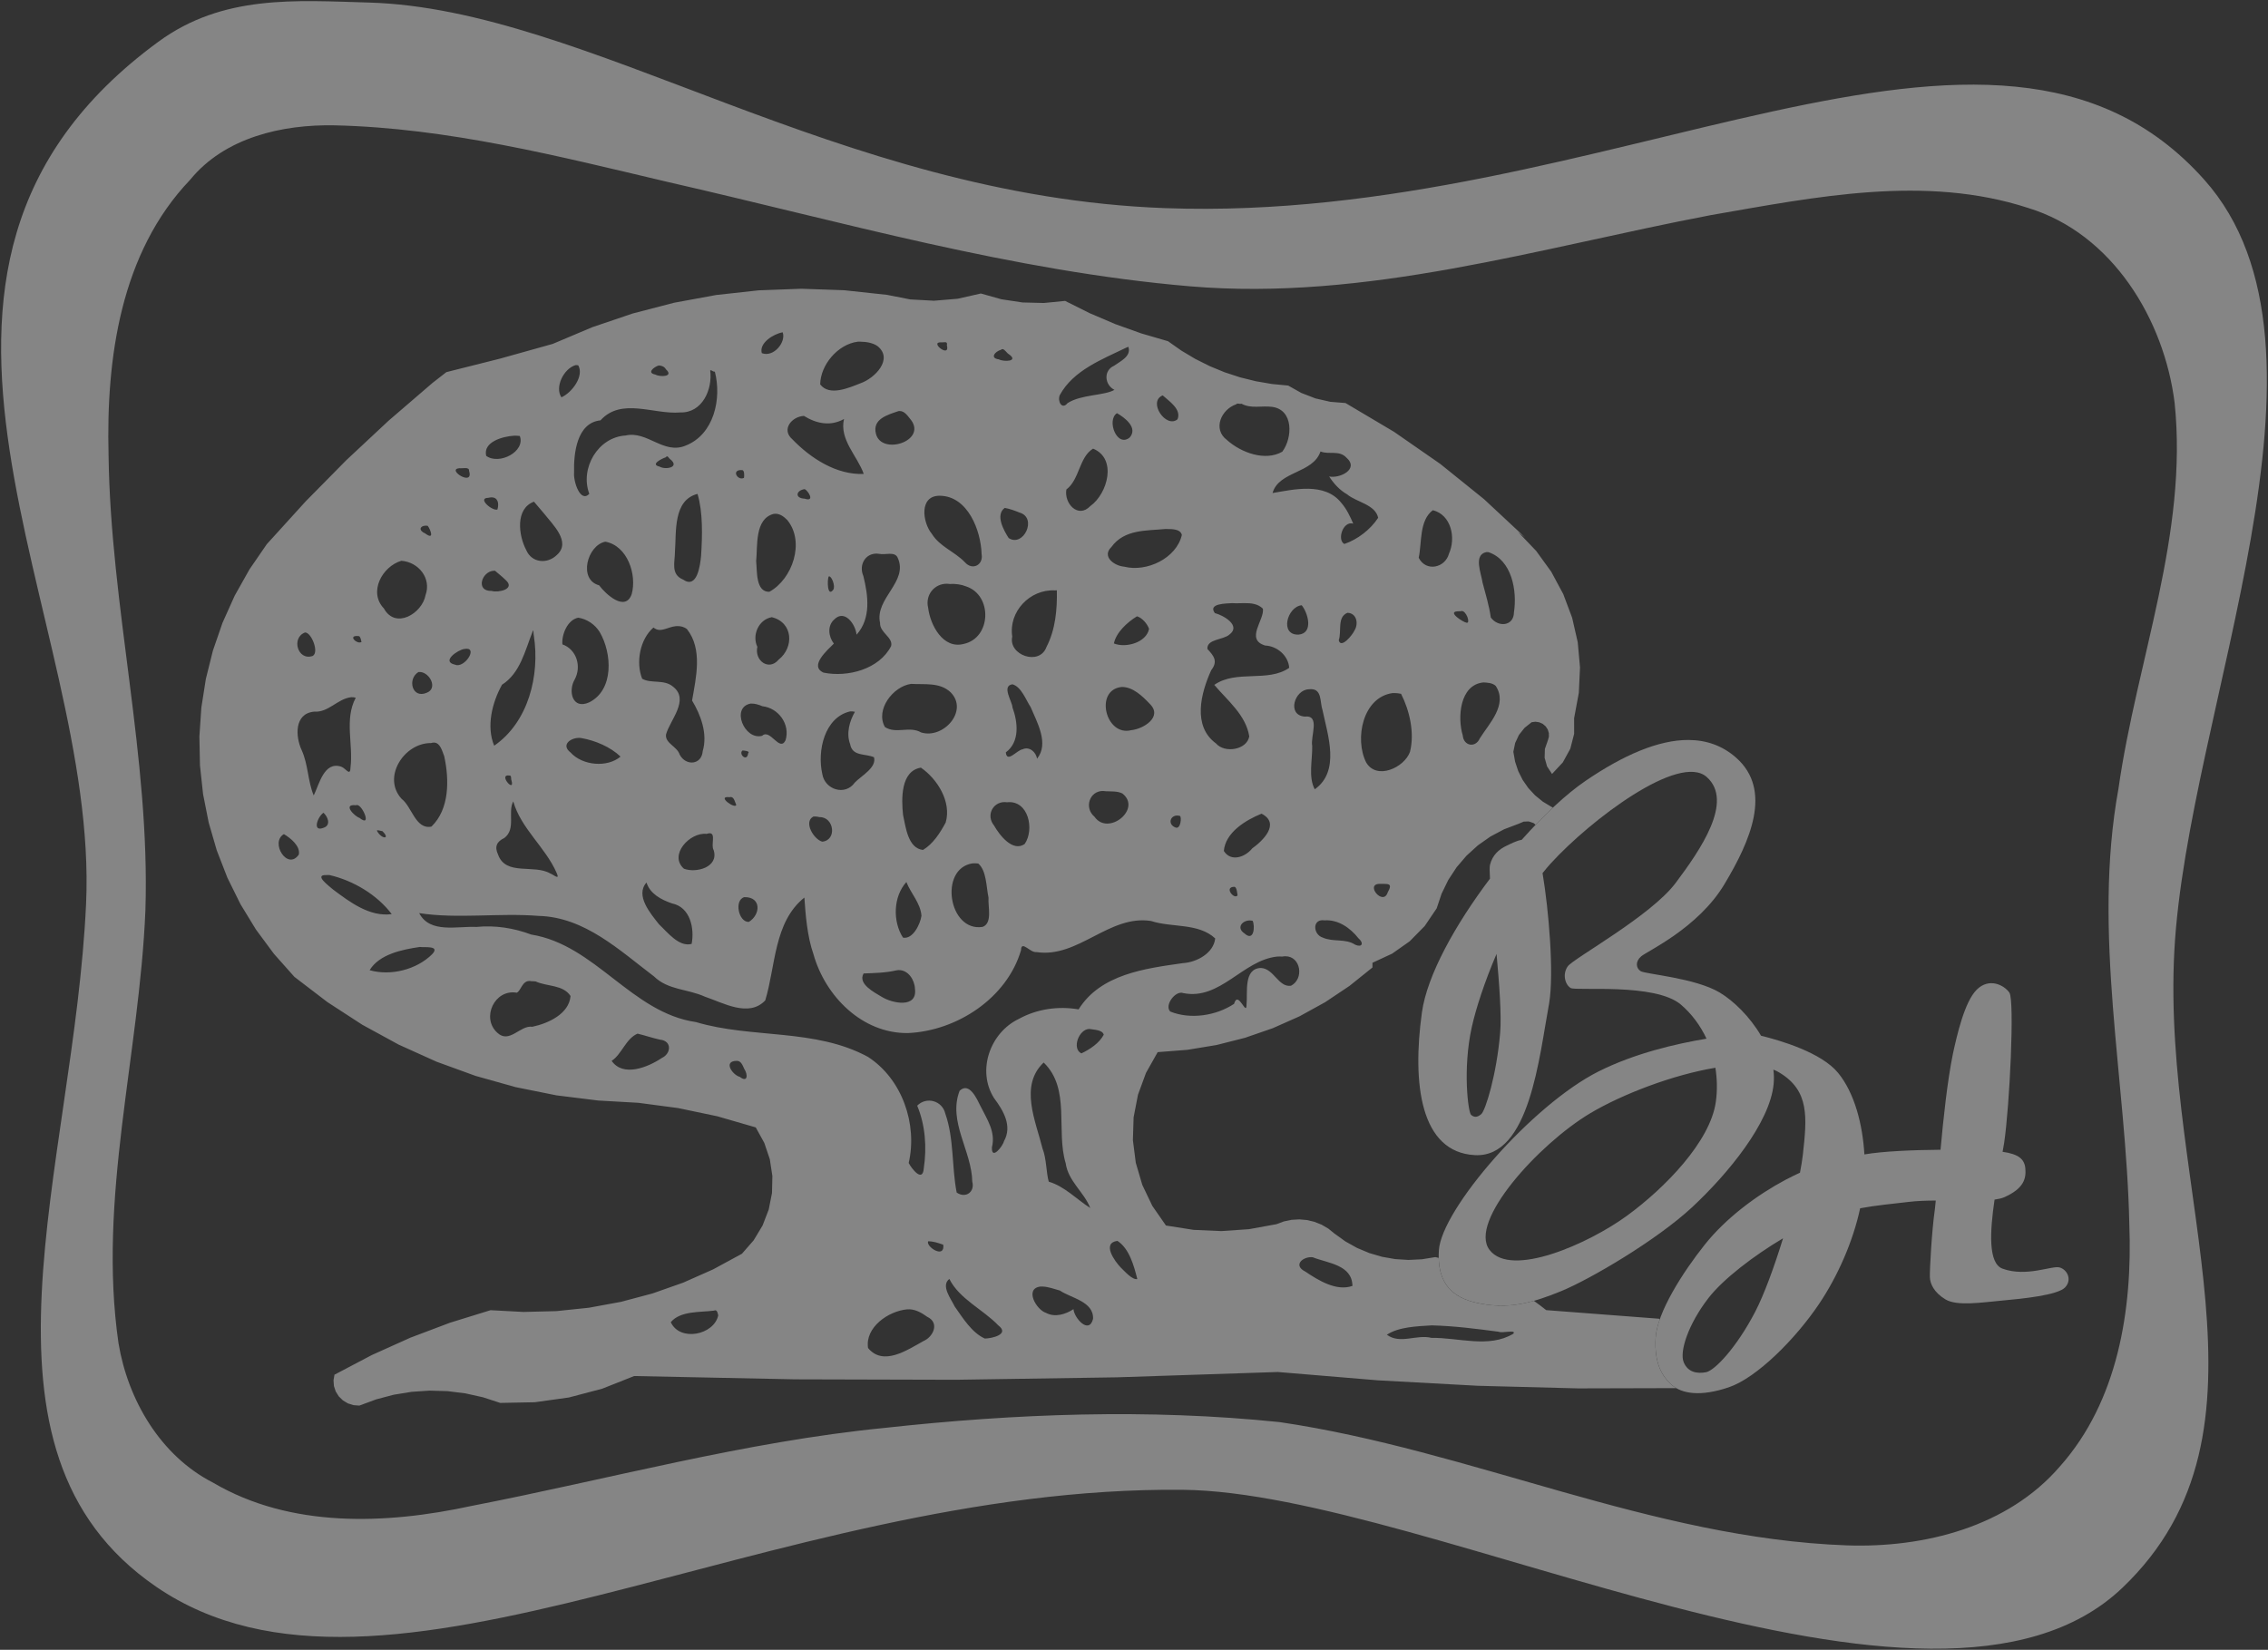 <?xml version="1.0" encoding="UTF-8" standalone="no"?>
<svg
   xmlns:dc="http://purl.org/dc/elements/1.1/"
   xmlns:cc="http://creativecommons.org/ns#"
   xmlns:rdf="http://www.w3.org/1999/02/22-rdf-syntax-ns#"
   xmlns:svg="http://www.w3.org/2000/svg"
   xmlns="http://www.w3.org/2000/svg"
   style="fill-rule:evenodd"
   id="svg3720"
   version="1.1"
   viewBox="0 0 764.597 556.269"
   height="741.692"
   width="1019.463">
  <rect x="0" y="0" width="764.597" height="556.269" fill="#333333" stroke="none"/>
  <defs
     id="defs3724" />
  <g
     style="fill:#ffffff;fill-opacity:1;stroke:none;opacity:0.4"
     transform="translate(-61.204,6.417)"
     id="g3196">
    <path
       style="fill:#ffffff;fill-opacity:1;stroke:none;stroke-width:0.96"
       d="m 441.787,121.246 -19.217,0.721 -19.084,2.102 -18.875,3.469 -18.58,4.826 -18.211,6.174 -17.764,7.504 -23.814,6.656 -23.992,6.033 -6.207,4.832 -19.762,16.998 -19.02,17.766 -18.256,18.508 -17.467,19.229 -7.807,11.359 -6.637,11.818 -5.477,12.197 -4.318,12.506 -3.168,12.736 -2.021,12.891 -0.879,12.975 0.262,12.979 1.393,12.912 2.521,12.77 3.645,12.549 4.762,12.258 5.877,11.887 6.984,11.445 8.092,10.928 9.188,10.332 14.861,11.357 15.648,10.162 16.357,8.932 16.988,7.672 17.545,6.381 18.021,5.059 18.424,3.703 18.744,2.318 18.016,1.025 17.854,2.365 17.613,3.689 17.297,5.004 3.84,6.977 2.484,7.352 1.148,7.555 -0.172,7.59 -1.475,7.455 -2.754,7.15 -4.018,6.678 -5.264,6.035 -12.951,7.027 -13.428,5.957 -13.832,4.871 -14.166,3.77 -14.434,2.652 -14.627,1.52 -14.752,0.371 -14.807,-0.793 -18.217,5.633 -17.799,6.723 -17.332,7.799 -16.811,8.846 -0.434,2.551 0.189,2.543 0.795,2.43 1.377,2.211 1.875,1.832 2.234,1.334 2.49,0.791 2.648,0.205 7.656,-2.828 7.848,-2.064 7.98,-1.301 8.057,-0.537 8.068,0.229 8.029,0.996 7.924,1.764 7.766,2.533 15.543,-0.303 15.332,-2.137 14.951,-3.939 14.396,-5.705 72.336,1.488 72.344,0.193 72.336,-1.1 72.307,-2.393 44.918,3.742 44.998,2.455 45.055,1.17 44.111,-0.117 c -0.716,-0.419 -1.369,-0.884 -1.951,-1.396 -4.49,-3.946 -7.957,-9.736 -7.33,-21.186 0.137,-2.507 0.825,-5.346 1.883,-8.361 -0.129,-0.087 -0.235,-0.174 -0.369,-0.262 l -50.688,-3.865 c -1.834,-1.468 -3.683,-2.855 -5.543,-4.182 -7.303,2.061 -13.964,2.737 -21.352,1.688 -10.591,-1.504 -21.05,-5.399 -21.432,-20.994 -0.507,-0.116 -1.016,-0.241 -1.521,-0.35 l -6.018,0.979 -6.031,0.295 -5.99,-0.377 -5.891,-1.033 -5.73,-1.676 -5.514,-2.309 -5.24,-2.924 -4.908,-3.527 -2.752,-2.232 -3.018,-1.764 -3.223,-1.287 -3.367,-0.801 -3.449,-0.305 -3.479,0.201 -3.441,0.715 -3.348,1.244 -12.328,2.248 -12.471,0.852 -12.488,-0.549 -12.383,-1.947 -6.121,-8.811 -4.523,-9.463 -2.918,-9.92 -1.301,-10.188 0.324,-10.26 1.957,-10.141 3.604,-9.83 5.254,-9.326 13.33,-1.041 13.109,-2.158 12.818,-3.25 12.459,-4.309 12.029,-5.346 11.525,-6.35 10.957,-7.33 10.316,-8.279 v -2.115 l 8.854,-4.109 7.885,-5.551 6.732,-6.838 5.398,-7.969 2.203,-6.584 3.01,-6.18 3.756,-5.719 4.447,-5.197 5.078,-4.615 5.652,-3.977 6.168,-3.275 6.627,-2.516 2.158,-0.926 2.277,-0.082 2.158,0.723 0.93,0.777 c 2.633,-2.743 5.25,-5.343 7.828,-7.758 l -0.68,-0.289 -3.896,-2.35 -3.486,-2.836 -3.029,-3.266 -2.537,-3.643 -1.996,-3.971 -1.416,-4.242 -0.793,-4.463 0.82,-3.955 1.699,-3.625 2.496,-3.156 3.209,-2.555 1.729,-0.217 1.691,0.254 1.551,0.695 1.32,1.109 0.945,1.422 0.494,1.594 0.025,1.664 -0.459,1.635 -1.346,3.85 -0.113,3.982 1.078,3.84 2.244,3.432 4.857,-5.205 3.355,-6.113 1.73,-6.723 -0.01,-7.031 2.119,-11.408 0.529,-11.426 -1.018,-11.299 -2.521,-11.029 -3.982,-10.615 -5.398,-10.053 -6.771,-9.348 -8.104,-8.5 3.105,2.416 -18.457,-17.201 -19.658,-15.842 -20.777,-14.426 -21.82,-12.947 -6.838,-0.553 -6.645,-1.516 -6.344,-2.445 -5.939,-3.34 -7.33,-0.705 -7.225,-1.24 -7.088,-1.758 -6.922,-2.27 -6.729,-2.77 -6.504,-3.258 -6.252,-3.734 -5.967,-4.203 -11.975,-3.492 -11.723,-4.193 -11.438,-4.881 -11.119,-5.559 -9.574,0.945 -9.582,-0.244 -9.471,-1.428 -9.246,-2.598 -10.439,2.361 -10.625,0.889 -10.648,-0.584 -10.506,-2.061 -19.246,-2.074 z m -8.371,19.582 c 1.629,4.358 -4.042,11.433 -9.377,9.365 -1.337,-4.518 5.206,-8.626 9.377,-9.365 z m 34.883,4.219 c 2.694,0.039 5.695,0.501 7.828,2.049 7.146,5.872 -1.397,14.435 -7.664,16.621 -5.233,2.054 -14.058,6.011 -18.189,0.527 0.152,-8.809 7.94,-18.049 16.893,-19.189 0.369,-0.01 0.748,-0.013 1.133,-0.008 z m 38.252,0.234 c 0.559,0.047 0.895,0.335 0.674,1.391 1.601,6.003 -7.978,-1.482 -2.686,-1.334 0.672,0.091 1.453,-0.103 2.012,-0.057 z m 82.256,2.062 c 1.439,4.297 -3.624,6.483 -6.424,8.525 -4.877,2.14 -4.286,8.619 0.166,10.836 -4.563,2.651 -14.903,1.995 -21.086,5.965 -2.569,3.232 -4.646,-1.039 -3.473,-3.631 6.069,-11.142 19.08,-16.062 29.893,-21.328 z m -56.549,1.059 c 1.012,0.05 1.957,1.882 2.826,2.277 4.663,3.302 -2.289,3.5 -4.508,2.311 -4.197,-0.534 -1.676,-3.577 0.971,-4.297 0.241,-0.218 0.477,-0.302 0.711,-0.291 z m -191.334,7.186 c 0.21,0.017 0.418,0.055 0.621,0.113 2.683,4.848 -2.827,12.228 -7.578,14.355 -3.072,-4.478 0.929,-12.832 6.324,-14.461 0.21,-0.023 0.423,-0.025 0.633,-0.008 z m 36.84,0.146 c 1.367,0.092 2.466,0.525 3.174,1.74 3.792,3.48 -2.874,3.494 -4.734,2.354 -4.092,-0.74 -0.606,-3.498 1.561,-4.094 z m 23.34,2.162 c 0.617,0.059 1.179,0.819 1.818,0.598 3.154,12.138 -0.334,28.271 -13.123,33.271 -9.901,4.156 -17.256,-6.771 -26.979,-4.541 -12.486,0.751 -20.617,14.795 -16.326,26.229 -4.057,4.211 -7.184,-5.577 -6.846,-9.514 -0.211,-8.538 1.141,-22.413 11.883,-23.527 9.449,-10.434 23.979,-2.5 35.906,-3.553 9.88,0.264 14.537,-10.391 13.398,-18.939 0.091,-0.025 0.179,-0.032 0.268,-0.023 z m 203.137,11.299 c 2.671,2.487 8.552,6.161 6.658,10.734 -5.128,4.319 -13.549,-7.945 -6.658,-10.734 z m 33.844,3.686 c 0.515,0.014 1.079,0.237 1.547,0.045 4.405,2.385 9.023,0.796 13.783,1.428 9.729,1.284 9.222,13.954 4.58,20.152 -7.64,4.418 -18.504,0.473 -24.848,-5.232 -6.594,-4.876 -2.614,-13.765 4.094,-16.061 0.244,-0.275 0.535,-0.341 0.844,-0.332 z m -152.088,3.334 c 2.365,-0.011 3.799,2.507 5.17,4.115 6.934,9.457 -13.275,15.897 -15.807,6.203 -1.809,-6.739 5.302,-8.632 10.15,-10.281 0.166,-0.024 0.329,-0.036 0.486,-0.037 z m 97.693,0.98 c 3.424,1.955 9.523,6.485 5.742,10.904 -5.777,4.796 -10.553,-7.872 -5.742,-10.904 z m -140.729,1.219 c 5.603,3.463 11.908,4.818 18.021,1.4 -2.165,9.331 6.051,16.609 8.869,24.688 -12.225,0.523 -23.856,-7.026 -32.1,-15.582 -5.079,-4.394 -0.257,-10.2 5.209,-10.506 z m -129.078,8.912 c 0.46,0.018 0.919,0.058 1.375,0.125 2.612,6.934 -9.18,13.189 -15.107,8.941 -1.526,-6.315 7.467,-8.745 12.35,-9.059 0.46,-0.021 0.922,-0.025 1.383,-0.008 z m 259.049,5.809 c 10.901,4.443 6.588,20.222 -1.242,25.824 -5.501,5.737 -11.835,-1.182 -10.75,-7.465 6,-4.533 5.645,-14.447 11.992,-18.359 z m 102.24,1.266 c 3.759,1.571 8.365,-0.75 11.648,2.781 5.925,5.213 -3.123,9.481 -7.76,8.457 2.063,3.23 4.701,6.112 8.051,8.031 4.297,3.582 12.689,4.532 13.973,10.551 -3.417,5.251 -9.215,9.735 -15.193,11.766 -3.373,-1.742 -0.668,-10.484 3.998,-9.141 -1.438,-3.265 -2.957,-6.577 -5.332,-9.285 -7.467,-9.52 -21.603,-6.025 -30.945,-4.475 2.821,-9.944 18.179,-8.689 21.561,-18.686 z m -293.74,2.213 c 0.526,-0.045 0.847,0.888 1.281,1.143 4.868,3.779 -2.019,5.054 -4.658,3.43 -4.476,-0.962 1.397,-3.719 2.771,-4.141 0.232,-0.293 0.43,-0.417 0.605,-0.432 z m -90.629,5.258 c 0.952,0.022 1.722,0.255 1.621,1.213 2.401,7.457 -10.373,-0.644 -4.336,-1.162 0.627,0.117 1.762,-0.072 2.715,-0.051 z m 123.545,0.9 c 0.26,-0.019 0.551,-0.019 0.873,0.004 1.012,0.067 0.984,2.518 0.803,3.488 -2.716,1.386 -5.58,-3.212 -1.676,-3.492 z m 28.986,8.559 c 1.552,0.763 4.759,5.865 -0.043,4.293 -4.621,-0.202 -3.835,-3.783 0.043,-4.293 z m -48.193,2.146 c 2.455,8.208 2.184,18.805 1.596,27.877 -0.4,4.186 -1.739,15.057 -8.098,10.633 -5.681,-2.339 -3.633,-7.884 -3.633,-12.611 0.654,-8.777 -0.902,-23.095 10.135,-25.898 z m 108.979,0.834 c 12.509,0.179 18.402,15.594 18.715,26.236 0.886,4.779 -4.035,7.545 -7.484,3.688 -4.597,-4.816 -11.306,-7 -14.902,-12.822 -4.186,-5.077 -5.872,-17.262 3.672,-17.102 z m -201.658,0.73 c 2.847,-0.066 3.6,2.569 2.727,5.475 -2.477,0.693 -9.22,-5.234 -4.076,-5.273 0.493,-0.127 0.943,-0.192 1.35,-0.201 z m 19.162,1.938 c 1.535,1.731 3.048,3.657 4.611,5.42 3.644,4.73 12.244,12.631 5.734,18.475 -4.268,4.266 -11.375,3.686 -13.83,-2.168 -3.472,-6.501 -5.007,-18.634 3.484,-21.727 z m 211.613,2.795 c 2.212,0.381 4.477,1.231 6.6,2.078 8.231,2.337 1.809,15.809 -4.83,11.479 -2.205,-3.407 -6.124,-10.424 -1.77,-13.557 z m 192.422,1.033 c 8.318,2.074 10.429,12.495 7.27,19.504 -1.682,6.397 -10.297,8.404 -13.613,1.891 1.462,-6.907 0.18,-16.77 6.344,-21.395 z m -295.361,1.596 c 2.074,0.069 3.787,1.405 5.211,2.863 8.021,9.806 2.344,26.508 -8.094,32.229 -6.218,0.102 -5.434,-9.363 -5.918,-13.73 0.702,-6.864 -0.748,-19.073 7.889,-21.311 0.311,-0.045 0.616,-0.061 0.912,-0.051 z m -157.553,5.369 c 0.343,-0.019 0.72,7e-4 1.125,0.066 1.213,1.632 3.232,6.68 -1.148,3.412 -3.082,-1.327 -2.374,-3.347 0.023,-3.479 z m 332.582,1.494 c 2.276,0.068 6.798,-0.345 7.52,2.666 -2.435,10.505 -15.806,16.827 -25.916,14.262 -4.418,-0.346 -10.245,-4.542 -5.734,-8.863 5.794,-7.98 15.646,-7.241 24.131,-8.064 z m -251.629,5.693 c 9.916,1.802 14.263,14.745 11.855,23.574 -2.849,8.141 -11.634,0.094 -14.645,-3.957 -9.476,-2.546 -5.349,-18.004 2.789,-19.617 z m 396.428,4.682 0.545,0.031 c 10.512,3.518 12.944,17.304 11.455,27.057 -0.104,6.359 -7.208,6.772 -10.412,2.303 -0.708,-5.222 -2.361,-10.575 -3.705,-15.695 -0.546,-4.05 -4.237,-12.407 1.666,-13.693 z m -274.268,0.688 c 0.354,0.014 0.72,0.052 1.094,0.117 2.472,0.565 6.832,-1.214 8.129,1.67 5.075,10.804 -10.359,18.292 -7.891,29.379 -0.204,4.406 5.944,6.429 4.977,10.395 -5.333,10.405 -19.497,14.144 -30.375,11.938 -6.643,-2.959 1.803,-10.171 4.631,-13.051 -2.393,-3.074 -3.034,-7.946 0.102,-10.777 4.771,-4.931 9.659,2.187 10.109,6.777 6.6,-7.353 5.223,-17.631 3.049,-26.383 -2.154,-4.929 0.863,-10.274 6.176,-10.064 z m -213.859,3.219 c 7.712,0.548 13.614,7.831 10.887,15.451 -1.546,8.249 -13.507,15.514 -18.734,5.955 -7.06,-7.357 -0.704,-18.883 7.848,-21.406 z m 41.578,4.475 c 0.175,-0.007 0.353,-0.004 0.533,0.008 1.255,1.056 3.3,2.711 4.756,4.133 4.631,4.097 -3.215,5.837 -6.256,4.932 -7.439,0.228 -4.467,-8.845 0.967,-9.072 z m 150.697,2.531 c 1.103,-0.162 2.994,4.437 1.854,6.047 -2.707,3.524 -2.71,-4.507 -2.062,-5.949 0.065,-0.055 0.135,-0.087 0.209,-0.098 z m 53.084,3.318 c 0.382,0.009 0.772,0.041 1.166,0.098 2.52,-0.143 5.089,0.171 7.438,1.125 11.819,3.978 11.273,23.114 -1.135,25.818 -9.336,2.49 -15.087,-8.478 -16.027,-16.262 -1.377,-5.749 2.827,-10.911 8.559,-10.779 z m 49.305,2.943 c 0.155,8.643 -0.604,17.6 -4.664,25.465 -3.117,8.684 -17.252,3.669 -15.387,-4.646 -1.746,-11.185 7.89,-21.347 19.145,-20.779 z m 84.26,5.77 c 3.065,-0.02 6.092,0.26 8.352,2.494 0.792,5.019 -8.09,13.835 1.016,16.557 5.408,0.251 10.4,4.546 10.814,10.037 -9.671,6.702 -23.7,0.722 -33.688,7.662 5.942,7.034 14.212,13.543 15.725,23.145 -1.038,6.066 -11.022,7.719 -14.916,3.207 -10.756,-7.827 -6.827,-22.735 -2.18,-32.949 3.142,-4.045 1.171,-6.442 -1.711,-9.541 -0.358,-4.49 7.046,-4.035 9.809,-6.424 5.578,-4.055 -2.668,-8.768 -6.455,-9.703 -3.35,-4.452 5.448,-4.294 7.836,-4.482 1.707,0.131 3.56,0.01 5.398,-0.002 z m 25.789,0.953 c 2.756,3.298 5.497,12.534 -1.377,13.199 -8.698,0.322 -5.156,-12.56 1.377,-13.199 z m 71.842,2.582 c 2.114,-0.212 4.15,5.599 2.289,5.281 -1.527,-0.211 -8.828,-4.901 -4.125,-5.125 l 0.652,-0.031 h 0.762 c 0.141,-0.071 0.281,-0.111 0.422,-0.125 z m -51.248,0.805 c 4.168,0.174 5.027,4.931 3.141,7.93 -0.861,2.042 -6.147,8.455 -7.078,4.395 1.412,-3.958 -0.871,-10.419 3.938,-12.324 z m -94.625,1.578 c 2.314,0.683 4.632,3.356 5.42,5.654 -1.19,6.152 -10.485,8.75 -15.805,6.549 1.03,-4.988 6.076,-9.571 10.385,-12.203 z m -164.162,0.395 c 9.641,2.372 10.091,13.585 3.066,19.104 -4.436,5.258 -10.968,0.347 -9.547,-5.775 -2.484,-5.101 0.442,-12.228 6.48,-13.328 z m -87.016,0.229 c 3.94,0.585 7.593,3.063 9.68,6.484 5.537,9.479 6.489,25.94 -4.711,31.564 -7.677,3.47 -9.568,-5.147 -6.547,-10.262 3.165,-5.832 0.909,-13.503 -5.523,-15.795 -0.399,-4.196 2.154,-10.979 7.102,-11.992 z m 44.502,3.781 c 1.574,-0.038 3.185,0.359 4.408,1.385 7.098,9.008 4.068,21.709 2.277,32.078 3.825,6.351 7.114,14.855 4.779,22.754 -0.469,6.243 -7.611,6.781 -10.35,1.549 -1.165,-3.747 -6.646,-5.029 -6.135,-9.061 1.758,-6.464 10.789,-15.624 3.092,-21.525 -4.002,-3.369 -9.939,-1.215 -13.824,-3.525 -2.935,-7.397 -0.977,-17.75 5.082,-23.02 3.113,2.593 6.162,-0.198 10,-0.594 0.222,-0.023 0.445,-0.035 0.67,-0.041 z m -64.795,1.967 c 0.231,-0.153 0.201,1.997 0.354,2.342 2.773,17.923 -2.478,38.864 -17.822,49.459 -3.614,-8.633 -0.933,-19.414 3.516,-27.41 8.219,-5.226 10.332,-15.335 13.746,-23.865 0.086,-0.331 0.154,-0.49 0.207,-0.525 z m -102.465,0.895 c 2.844,-0.006 6.418,8.929 3.41,10.555 -6.758,2.331 -9.768,-8.243 -3.41,-10.555 z m 23.344,1.584 c 0.269,0.006 0.571,0.031 0.914,0.076 0.692,0.379 0.89,1.809 1.098,2.621 -2.052,1.165 -6.04,-2.789 -2.012,-2.697 z m 49.266,5.725 c 4.858,0.015 -1.212,9.016 -5.32,7.143 -6.191,-1.45 1.325,-6.581 4.199,-7.021 0.425,-0.085 0.797,-0.122 1.121,-0.121 z m -20.764,10.469 c 4.326,0.431 7.874,7.394 2.799,9.34 -6.629,2.806 -8.766,-6.302 -3.672,-9.336 0.293,-0.033 0.585,-0.033 0.873,-0.004 z m 477.73,4.691 c 1.902,0.064 4.144,0.194 5.609,1.559 5.532,8.403 -2.949,16.864 -7.178,23.619 -1.951,4.406 -7.268,3.353 -7.637,-1.346 -2.482,-8.101 -1.337,-22.762 9.205,-23.832 z m -257.162,0.646 c 6.011,0.38 12.87,-0.82 17.734,3.766 8.273,8.353 -3.344,21.196 -13.258,18.055 -5.21,-3.029 -11.272,0.846 -16.258,-2.424 -4.413,-7.735 3.656,-18.315 11.781,-19.396 z m 45.561,0.193 c 3.979,1.152 5.924,6.817 8.164,10.262 2.928,6.885 8.371,16.491 2.85,23.203 -0.365,-2.973 -3.453,-5.686 -6.482,-4.246 -2.476,0.293 -7.061,6.396 -7.533,1.379 6.381,-4.678 5.401,-13.622 3.004,-20.164 -0.107,-2.757 -5.067,-9.781 -0.002,-10.434 z m 49.178,1.188 c 4.96,-0.017 9.24,4.137 12.48,7.547 6.111,5.916 -2.874,11.347 -8.23,11.871 -11.647,3.028 -16.766,-18.276 -4.25,-19.418 z m 85.051,0.986 c 4.982,0.073 3.892,5.814 5.141,9.496 2.353,11.22 8.01,27.354 -3.502,35.525 -2.978,-5.414 -1.002,-13.379 -1.148,-19.504 -0.869,-4.36 3.815,-14.015 -3.416,-13.182 -8.087,-0.744 -4.489,-12.042 1.846,-12.273 0.389,-0.048 0.748,-0.067 1.08,-0.062 z m 37.535,1.756 c 0.972,0.015 1.942,0.139 2.893,0.34 3.744,7.333 6.207,17.485 4.002,26.129 -2.551,7.067 -15.049,12.835 -19.721,4.652 -5.252,-10.569 -1.503,-29.209 11.854,-31.098 0.324,-0.02 0.649,-0.029 0.973,-0.023 z m -468.998,1.859 c 0.682,-0.035 1.373,0.048 2.023,0.258 -5.221,9.748 -1.019,21.077 -2.367,31.424 -0.103,4.154 -2.167,0.183 -4.174,-0.451 -7.713,-2.551 -9.877,8.008 -12.35,12.943 -2.711,-6.503 -2.441,-13.836 -5.41,-20.361 -2.794,-5.982 -3.461,-16.457 5.572,-17.309 6.545,0.444 10.461,-5.779 16.705,-6.504 z m 179.619,2.859 c 1.81,-0.051 3.575,0.51 5.223,1.211 7.225,0.785 12.554,8.149 10.391,15.27 -2.669,5.568 -6.904,-5.396 -10.539,-1.98 -7.994,2.124 -14.201,-12.914 -5.074,-14.5 z m 44.633,3.525 c 0.724,-0.036 1.452,0.025 2.162,0.17 -2.412,4.156 -3.996,9.691 -2.17,14.531 1.048,5.644 6.635,4.142 10.74,5.91 1.27,4.696 -5.733,8.349 -8.646,11.396 -4.31,6.135 -13.521,3.167 -14.602,-3.904 -2.335,-10.248 0.923,-25.393 12.516,-28.104 z m -122.225,11.92 c 0.539,-0.028 1.075,0.004 1.584,0.102 6.124,1.105 12.865,3.926 17.436,8.305 -5.862,4.976 -17.039,4.163 -22.506,-1.895 -4.193,-3.248 -0.285,-6.316 3.486,-6.512 z m -64.832,2.102 c 2.8,0.048 3.687,3.781 4.604,6.148 2.288,10.446 2.424,23.73 -5.742,31.619 -7.154,1.438 -8.797,-9.004 -13.406,-12.461 -8.942,-9.762 1.221,-25.251 13.223,-25.086 0.484,-0.158 0.922,-0.228 1.322,-0.221 z m 138.701,3.549 c 0.512,0.056 3.554,0.182 2.516,1.271 -0.526,4.176 -4.5,0.213 -2.516,-1.271 z m 80.168,7.721 c 7.389,5.077 13.847,15.378 11.137,24.67 -2.466,4.599 -5.665,9.623 -10.193,12.32 -6.804,-0.728 -7.775,-10.346 -8.969,-15.75 -0.755,-7.161 -1.125,-19.749 8.025,-21.24 z m -185.729,3.492 c 0.248,-0.015 0.543,0.003 0.893,0.06 0.89,-0.068 0.491,1.659 0.809,2.227 1.585,5.642 -5.422,-2.063 -1.701,-2.287 z m 267.633,6.994 c 0.407,0.006 0.83,0.045 1.268,0.123 2.42,0.125 5.166,-0.116 7.381,0.998 8.937,6.968 -6.401,19.294 -12.516,10.471 -4.801,-4.04 -2.24,-11.677 3.867,-11.592 z m -167.264,2.709 c 1.408,0.117 1.767,2.359 2.35,3.52 -0.357,2.125 -9.162,-4.151 -3.021,-3.43 0.248,-0.079 0.471,-0.107 0.672,-0.09 z m -97.871,1.98 c 3.435,12.183 14.462,20.626 19.473,32.104 1.593,3.559 -1.131,0.937 -2.854,0.283 -7.334,-4.247 -20.003,1.218 -23.451,-8.488 -1.714,-3.615 -0.509,-5.888 2.795,-7.441 5.396,-4.063 1.406,-11.623 4.037,-16.457 z m 220.861,0.307 c 0.355,-10e-5 0.719,0.025 1.092,0.08 9.666,-1.066 12.426,12.303 7.91,18.773 -5.368,3.722 -11.297,-4 -13.744,-8.301 -3.721,-4.58 -0.577,-10.551 4.742,-10.553 z m -291.061,1.312 c 2.549,0.135 6.765,10.344 1.068,5.779 -2.222,-0.689 -7.828,-6.398 -1.553,-5.664 0.152,-0.088 0.314,-0.124 0.484,-0.115 z m -15.105,3.484 c 1.81,1.599 3.495,5.396 0.283,6.656 -5.668,2.387 -2.864,-5.014 -0.283,-6.656 z m 421.656,0.412 c 8.596,4.428 0.589,12.204 -4.186,15.602 -3.145,3.932 -9.568,6.25 -12.766,1.158 0.721,-8.374 9.865,-13.885 16.951,-16.76 z m -38.168,0.842 c 0.436,-0.029 0.916,0.016 1.434,0.154 0.944,0.276 0.43,6.232 -1.969,5.203 -3.414,-1.296 -2.517,-5.155 0.535,-5.357 z m -162.609,0.422 c 0.708,1e-4 1.415,0.128 2.102,0.285 6.558,-0.109 7.925,10.37 1.209,11.037 -3.846,-1.065 -8.511,-8.889 -4.018,-11.277 0.235,-0.032 0.471,-0.045 0.707,-0.045 z m -196.645,6.199 c 0.526,-0.059 1.857,0.388 2.221,0.375 3.831,3.694 -0.266,3.834 -2.412,-0.111 -0.069,-0.168 0.016,-0.244 0.191,-0.264 z m 149.467,1.34 c 2.708,0.147 0.344,5.44 1.666,7.557 2.459,7.665 -7.838,10.498 -13.363,8.367 -6.939,-6.14 2.666,-16.492 10.201,-15.646 0.62,-0.213 1.109,-0.298 1.496,-0.277 z m -191.498,0.389 c 2.853,1.659 7.515,5.351 6.705,9.199 -5.083,7.387 -13.081,-5.513 -6.705,-9.199 z m 310.799,13.115 c 0.433,0.014 0.866,0.048 1.297,0.096 3.732,3.123 3.595,10.41 4.627,15.332 -0.303,4.045 1.881,11.511 -2.65,13.156 -15.302,2.392 -19.742,-26.187 -4.572,-28.553 0.432,-0.037 0.865,-0.045 1.299,-0.031 z m -291.764,5.291 c 0.495,-0.02 0.993,-0.015 1.488,0 10.566,2.442 21.273,8.74 27.939,17.547 -9.906,1.356 -18.796,-5.394 -26.396,-11.074 -1.625,-1.474 -8.807,-6.642 -3.031,-6.473 z m 260.77,3.129 c 1.991,5.113 6.357,9.477 6.781,15.166 -0.544,3.785 -3.849,10.674 -8.297,9.834 -4.696,-7.249 -4.407,-18.476 1.516,-25 z m -116.82,0.221 c 1.613,5.126 6.672,7.742 11.434,9.389 8.277,1.636 10.195,11.322 8.857,18.205 -5.739,1.512 -10.877,-5.273 -14.656,-8.795 -3.782,-4.834 -10.823,-12.933 -5.635,-18.799 z m 329.547,0.596 c 4.036,0.054 5.98,-0.38 3.613,3.871 -2.014,6.283 -10.344,-3.773 -3.613,-3.871 z m -65.211,1.334 c 0.996,0.263 1.173,2.746 1.34,3.842 -1.486,2.104 -6.34,-3.898 -1.34,-3.842 z M 416.203,394.75 c 7.782,-0.106 7.282,7.938 1.998,11.139 -4.581,0.212 -6.744,-9.822 -1.998,-11.139 z m 26.971,0.197 c 0.522,7.613 1.251,17.443 4.092,25.5 5.313,18.874 21.918,35.675 42.461,35.414 21.902,-0.953 44.489,-15.618 50.834,-37.277 0.088,-4.678 4.154,1.303 6.891,0.859 18.694,2.928 32.718,-16.914 51.539,-13.969 9.381,3.077 21.259,0.78 28.84,7.838 -0.677,6.598 -8.288,10.736 -14.484,11.102 -16.875,2.406 -36.998,4.902 -46.914,20.797 -9.077,-1.576 -18.731,-0.206 -26.824,4.268 -12.933,6.128 -19.058,23.236 -11.164,35.648 4.141,5.544 8.306,12.485 4.43,19.381 -0.496,2.214 -5.677,8.758 -5.396,2.732 1.751,-6.954 -2.12,-12.479 -5.141,-18.547 -1.588,-3.183 -5.005,-11.052 -9.383,-6.896 -5.342,13.788 5.466,27.05 5.689,40.873 1.25,4.611 -2.992,7.675 -7.008,4.883 -2.294,-11.673 -1.108,-24.103 -5.125,-35.49 -1.312,-5.769 -8.443,-7.829 -12.627,-3.555 3.673,8.782 4.358,18.786 2.963,28.15 -0.474,6.62 -5.481,0.145 -6.781,-2.393 4.022,-17.43 -2.919,-37.748 -18.324,-47.705 -23.742,-12.899 -52.221,-8.15 -77.232,-15.623 -29.06,-4.183 -45.233,-34.732 -74.131,-39.367 -7.755,-2.913 -16.196,-4.259 -24.613,-3.42 -8.545,-0.442 -20.95,3.08 -25.725,-6.213 17.054,2.671 35.926,-0.166 53.643,1.252 20.709,0.514 36.332,15.435 51.865,27.184 6.345,6.204 15.177,5.622 22.857,9.109 8.184,2.74 19.793,9.533 27.18,1.697 4.694,-15.36 3.824,-35.238 17.59,-46.232 z m 232.814,10.18 c 0.306,-0.009 0.635,0.011 0.988,0.06 6.151,-0.408 11.502,3.354 15.186,7.982 2.718,2.354 1.637,4.333 -1.404,2.971 -4.443,-2.919 -9.838,-1.074 -14.592,-3.213 -4.105,-1.296 -4.766,-7.667 -0.178,-7.801 z m -32.787,0.109 c 0.481,-0.015 0.979,0.035 1.479,0.162 1.076,2.245 0.709,9.695 -3.713,5.633 -3.645,-2.397 -1.131,-5.692 2.234,-5.795 z m -372.879,11.914 c 2.043,0.31 9.352,-0.751 5.523,3.273 -6.983,6.953 -18.678,9.866 -28.09,7.17 4.334,-7.166 14.574,-9.275 22.566,-10.443 z m 389.094,4.186 c 6.914,0.011 8.487,10.16 2.484,13.256 -5.676,0.791 -7.672,-7.805 -13.59,-7.998 -7.863,0.312 -5.811,11.228 -6.381,16.318 0.042,6.078 -3.761,-6.71 -5.604,-0.191 -8.107,5.374 -19.611,7.123 -28.691,3.465 -2.777,-2.832 2.416,-9.625 5.824,-8.295 16.616,3.368 26.752,-14.746 42.16,-16.412 0.78,-0.055 1.564,-0.052 2.344,-0.004 0.508,-0.095 0.992,-0.139 1.453,-0.139 z m -173.982,6.225 c 4.376,-0.189 7.328,4.41 7.443,8.418 1.155,8.881 -10.175,6.531 -14.879,3.629 -3.38,-2.061 -10.925,-5.827 -8.201,-10.543 4.566,-0.17 9.93,-0.255 14.742,-1.4 0.304,-0.057 0.603,-0.091 0.895,-0.104 z m -165.635,4.893 c 0.235,0.014 0.483,0.049 0.746,0.109 0.628,-0.023 1.255,0.023 1.877,0.102 5.079,2.349 12.308,1.39 15.646,6.537 -0.671,8.062 -10.031,12.307 -17.146,13.824 -5.601,-0.811 -10.366,7.948 -15.889,2.574 -7.131,-6.605 -1.136,-19.586 8.846,-17.883 1.908,-0.745 2.399,-5.467 5.92,-5.264 z m 251.516,21.557 c 1.854,0.39 5.852,0.304 6.422,2.6 -1.95,3.711 -6.216,6.594 -10.047,8.381 -4.413,-2.071 -1.135,-10.98 3.625,-10.98 z m -203.117,2.113 c 3.373,0.807 6.593,1.941 10.059,2.695 5.526,0.529 5.019,6.337 0.812,8.252 -6.086,4.102 -17.354,8.756 -22.523,1.279 4.51,-2.884 6.399,-10.044 11.652,-12.227 z m 44.576,12.23 c 1.966,-0.088 2.7,2.179 3.381,3.629 1.651,2.43 1.646,6.373 -2.014,3.566 -3.295,-0.869 -7.654,-7.15 -1.367,-7.195 z m 137.967,0.75 c 12.234,11.868 5.408,30.482 9.9,45.312 1.139,8.064 8.305,12.991 11.023,20.078 -6.08,-3.863 -11.464,-9.698 -18.639,-11.83 -1.178,-4.026 -0.971,-10.294 -2.805,-14.906 -3.023,-12.252 -10.52,-28.232 0.52,-38.654 z m 33.145,80.178 c 5.34,3.449 7.429,11.189 8.938,17.156 -2.227,0.486 -5.551,-3.369 -7.422,-5.156 -2.721,-2.805 -8.661,-11.068 -1.516,-12 z m -85.098,0.203 c 2.351,-0.055 4.621,0.771 6.816,1.521 0.824,6.505 -7.805,1.003 -6.816,-1.521 z m 172.051,7.121 c 0.271,-0.006 0.542,0.006 0.812,0.033 6.738,2.706 17.721,3.316 17.879,12.885 -7.165,2.526 -15.201,-2.419 -21.195,-6.447 -5.384,-2.698 -1.563,-6.384 2.504,-6.471 z m -162.5,9.787 c 4.5,9.032 15.139,13.704 22.031,20.902 5.264,4.015 -2.953,5.864 -6.104,5.893 -5.85,-2.677 -9.79,-9.122 -13.525,-14.416 -1.58,-3.361 -6.375,-9.342 -2.402,-12.379 z m 42.01,3.426 c 2.635,0.116 5.151,1.121 7.684,1.795 4.871,3.366 15.315,4.892 14.896,12.762 -1.828,7.115 -8.463,-0.382 -8.797,-4.396 -3.566,2.333 -8.3,3.813 -12.312,1.68 -4.397,-1.375 -9.802,-10.896 -2.607,-11.832 0.382,-0.023 0.76,-0.024 1.137,-0.008 z m -59.725,10.234 c 2.878,0.18 5.476,1.711 7.785,3.379 5.675,2.662 2.711,9.049 -1.773,10.922 -7.213,3.991 -18.019,11.39 -24.836,3.092 -1.424,-9.289 9.122,-16.622 17.574,-17.383 0.423,-0.033 0.839,-0.035 1.25,-0.01 z m -87.621,0.441 c 1.036,-0.091 1.244,1.485 1.443,2.271 -1.849,8.817 -17.233,11.998 -21.322,3.061 4.38,-5.174 13.099,-4.356 19.383,-5.184 0.184,-0.088 0.348,-0.135 0.496,-0.148 z m 322.18,6.773 c 10.059,0.265 19.986,1.526 29.992,2.857 1.904,0.776 8.197,-1.088 6.664,0.898 -10.958,6.619 -24.706,1.664 -36.729,1.873 -6.753,-1.704 -14.182,3.006 -20.102,-1.426 5.322,-3.539 13.5,-3.778 20.174,-4.203 z"
       transform="scale(0.75)"
       id="path3614" />
    <path
       style="fill:#ffffff;fill-opacity:1;fill-rule:evenodd;stroke:none;stroke-width:0.752px;stroke-linecap:butt;stroke-linejoin:miter;stroke-opacity:1"
       d="m 630.411,243.074 c -10.095,-0.035 -21.942,5.094 -34.673,13.78 -6.475,4.418 -14.071,11.509 -21.533,19.885 -1.785,0.313 -3.6,1.285 -5.029,1.955 -2.761,1.296 -4.83,3.214 -5.661,6.489 -0.169,0.665 -0.131,2.446 -0.005,4.645 -11.629,15.424 -21.207,32.536 -22.95,45.14 -3.311,23.946 -0.571,47.137 17.879,48.086 18.449,0.949 21.65,-33.118 25.025,-51.237 1.665,-10.099 -0.115,-31.326 -2.228,-43.843 0.906,-1.139 1.819,-2.241 2.758,-3.27 13.384,-14.676 43.333,-37.347 52.577,-29.149 9.244,8.198 -2.146,24.62 -10.485,35.749 -8.339,11.129 -34.466,25.423 -36.355,28.09 -1.889,2.667 -0.865,6.213 0.982,7.309 1.847,1.095 28.466,-1.798 37.14,5.584 3.624,3.084 6.552,7.023 8.658,11.501 -10.278,1.707 -24.19,4.921 -36.397,11.048 -22.44,11.264 -52.995,46.515 -53.832,60.33 -0.837,13.815 7.539,17.066 16.026,18.271 8.487,1.205 15.687,-0.61 25.315,-4.576 9.628,-3.966 32.098,-17.107 44.133,-28.338 12.035,-11.231 26.123,-28.38 27.381,-41.435 0.157,-1.629 0.123,-3.26 -0.077,-4.867 0.695,0.29 1.383,0.585 1.972,0.965 10.286,6.155 9.336,15.197 7.949,27.766 -0.191,1.724 -0.534,3.786 -0.965,6.019 -1.551,0.726 -3.089,1.454 -4.884,2.408 -9.363,4.976 -19.909,12.664 -27.245,21.891 -7.336,9.227 -16.06,22.816 -16.53,31.403 -0.47,8.587 2.131,12.929 5.499,15.889 3.368,2.96 9.693,3.993 19.176,0.76 9.483,-3.233 22.469,-16.313 30.336,-27.979 6.35,-9.417 11.504,-21.083 13.934,-32.376 5.468,-1.012 10.773,-1.477 16.384,-2.152 2.769,-0.333 5.899,-0.441 9.11,-0.452 -0.094,0.861 -0.211,2.294 -0.299,2.903 -1.074,7.448 -1.776,20.714 -1.691,22.933 0.085,2.219 1.363,5.142 5.259,7.496 3.897,2.354 12.317,1.009 19.108,0.393 6.791,-0.616 18.785,-1.806 21.242,-4.457 2.458,-2.65 0.643,-6.037 -1.904,-6.719 -2.547,-0.682 -11.212,3.341 -19.202,0.418 -4.857,-1.777 -4.289,-12.406 -2.689,-23.283 1.242,-0.181 2.355,-0.411 3.176,-0.768 6.898,-3 7.487,-6.557 7.198,-9.759 -0.278,-3.076 -2.222,-4.823 -7.667,-5.592 0.153,-0.906 0.392,-2.129 0.512,-2.929 1.884,-12.561 3.568,-48.173 1.776,-50.741 -1.792,-2.568 -6.823,-5.133 -10.997,-1.007 -4.174,4.125 -6.723,15.611 -8.034,21.593 -1.923,9.498 -3.211,21.777 -4.184,32.393 -9.304,0.069 -19.406,0.5 -25.665,1.571 -0.582,-10.046 -3.295,-20.703 -8.871,-27.501 -5.618,-6.849 -19.369,-10.9 -25.973,-12.517 -3.755,-6.421 -9.263,-11.758 -13.908,-14.549 -8.248,-4.955 -25.134,-6.216 -26.681,-7.223 -1.547,-1.007 -1.9,-3.215 0.196,-5.003 2.096,-1.788 19.137,-9.497 27.996,-24.222 8.859,-14.726 16.305,-31.85 4.013,-42.733 -4.609,-4.081 -10.037,-5.963 -16.094,-5.985 z m -64.684,72.138 c 0.925,10.256 1.717,20.662 1.212,26.639 -1.19,14.098 -4.958,26.191 -6.378,27.39 -1.42,1.199 -2.431,1.076 -3.424,0.231 -0.993,-0.845 -2.844,-15.618 0.222,-29.49 1.404,-6.352 4.355,-15.417 8.367,-24.769 z m 73.777,38.378 c 0.583,3.673 0.702,7.523 0.145,11.509 -1.863,13.328 -17.081,29.004 -30.003,38.421 -12.922,9.417 -38.989,20.999 -46.267,11.501 -7.278,-9.498 16.564,-35.726 33.93,-46.088 10.681,-6.373 27.81,-12.965 42.195,-15.343 z m 22.805,57.504 c -2.965,9.644 -6.417,19.073 -9.426,24.846 -6.329,12.143 -13.656,19.759 -16.53,20.303 -2.873,0.544 -6.142,0.132 -7.556,-3.424 -1.414,-3.556 1.54,-12.762 8.384,-21.601 4.965,-6.411 15.348,-14.326 25.127,-20.124 z"
       id="path100" />
  </g>
  <path
     d="m 112.778,42.257 c -17.59,-0.336 -37.014,4.045 -48.691,18.375 -23.443,24.52 -28.329,60.162 -27.488,92.732 0.655,51.353 14.07,101.989 12.423,153.538 -2.007,48.742 -16.138,97.188 -9.07,145.985 3.16,19.052 14.091,37.926 31.889,47.014 26.078,15.345 58.245,14.104 87.046,7.856 46.381,-8.999 92.138,-21.669 139.301,-26.317 44.174,-4.85 88.956,-6.532 133.213,-1.96 64.674,9.51 125.347,39.182 191.217,41.561 26.093,0.904 54.3,-6.252 71.814,-26.604 19.613,-22.013 24.499,-52.956 23.414,-81.51 -1.011,-48.909 -12.56,-98.185 -3.658,-147.049 6.177,-43.415 23.521,-85.835 18.925,-130.092 C 729.601,107.771 712.163,78.801 683.765,70.125 648.958,58.764 611.869,66.448 576.747,72.534 518.833,83.577 460.733,101.59 401.124,96.531 341.361,91.441 283.495,74.67 225.239,61.384 188.265,52.655 150.956,43.123 112.778,42.257 Z M 124.27,0.855 C 99.671,0.162 75.196,-1.902 53.382,14.078 -52.331,91.517 33.506,207.133 29.018,304.766 24.939,393.511 -14.62,488.862 52.603,534.962 c 76.678,52.584 206.523,-34.054 346.131,-32.654 83.192,0.834 253.191,93.686 316.77,33.044 55.802,-53.224 13.079,-132.486 17.526,-214.854 C 737.402,239.537 794.057,117.632 743.064,60.541 671.904,-19.128 543.123,75.722 392.658,70.169 282.085,66.089 198.068,2.934 124.27,0.855 Z"
     style="opacity:0.4;fill:#ffffff;fill-opacity:1;fill-rule:evenodd;stroke:none;stroke-width:0.75;stroke-linecap:butt;stroke-linejoin:miter;stroke-miterlimit:4;stroke-dasharray:none;stroke-opacity:1"
     id="path879" />
</svg>
